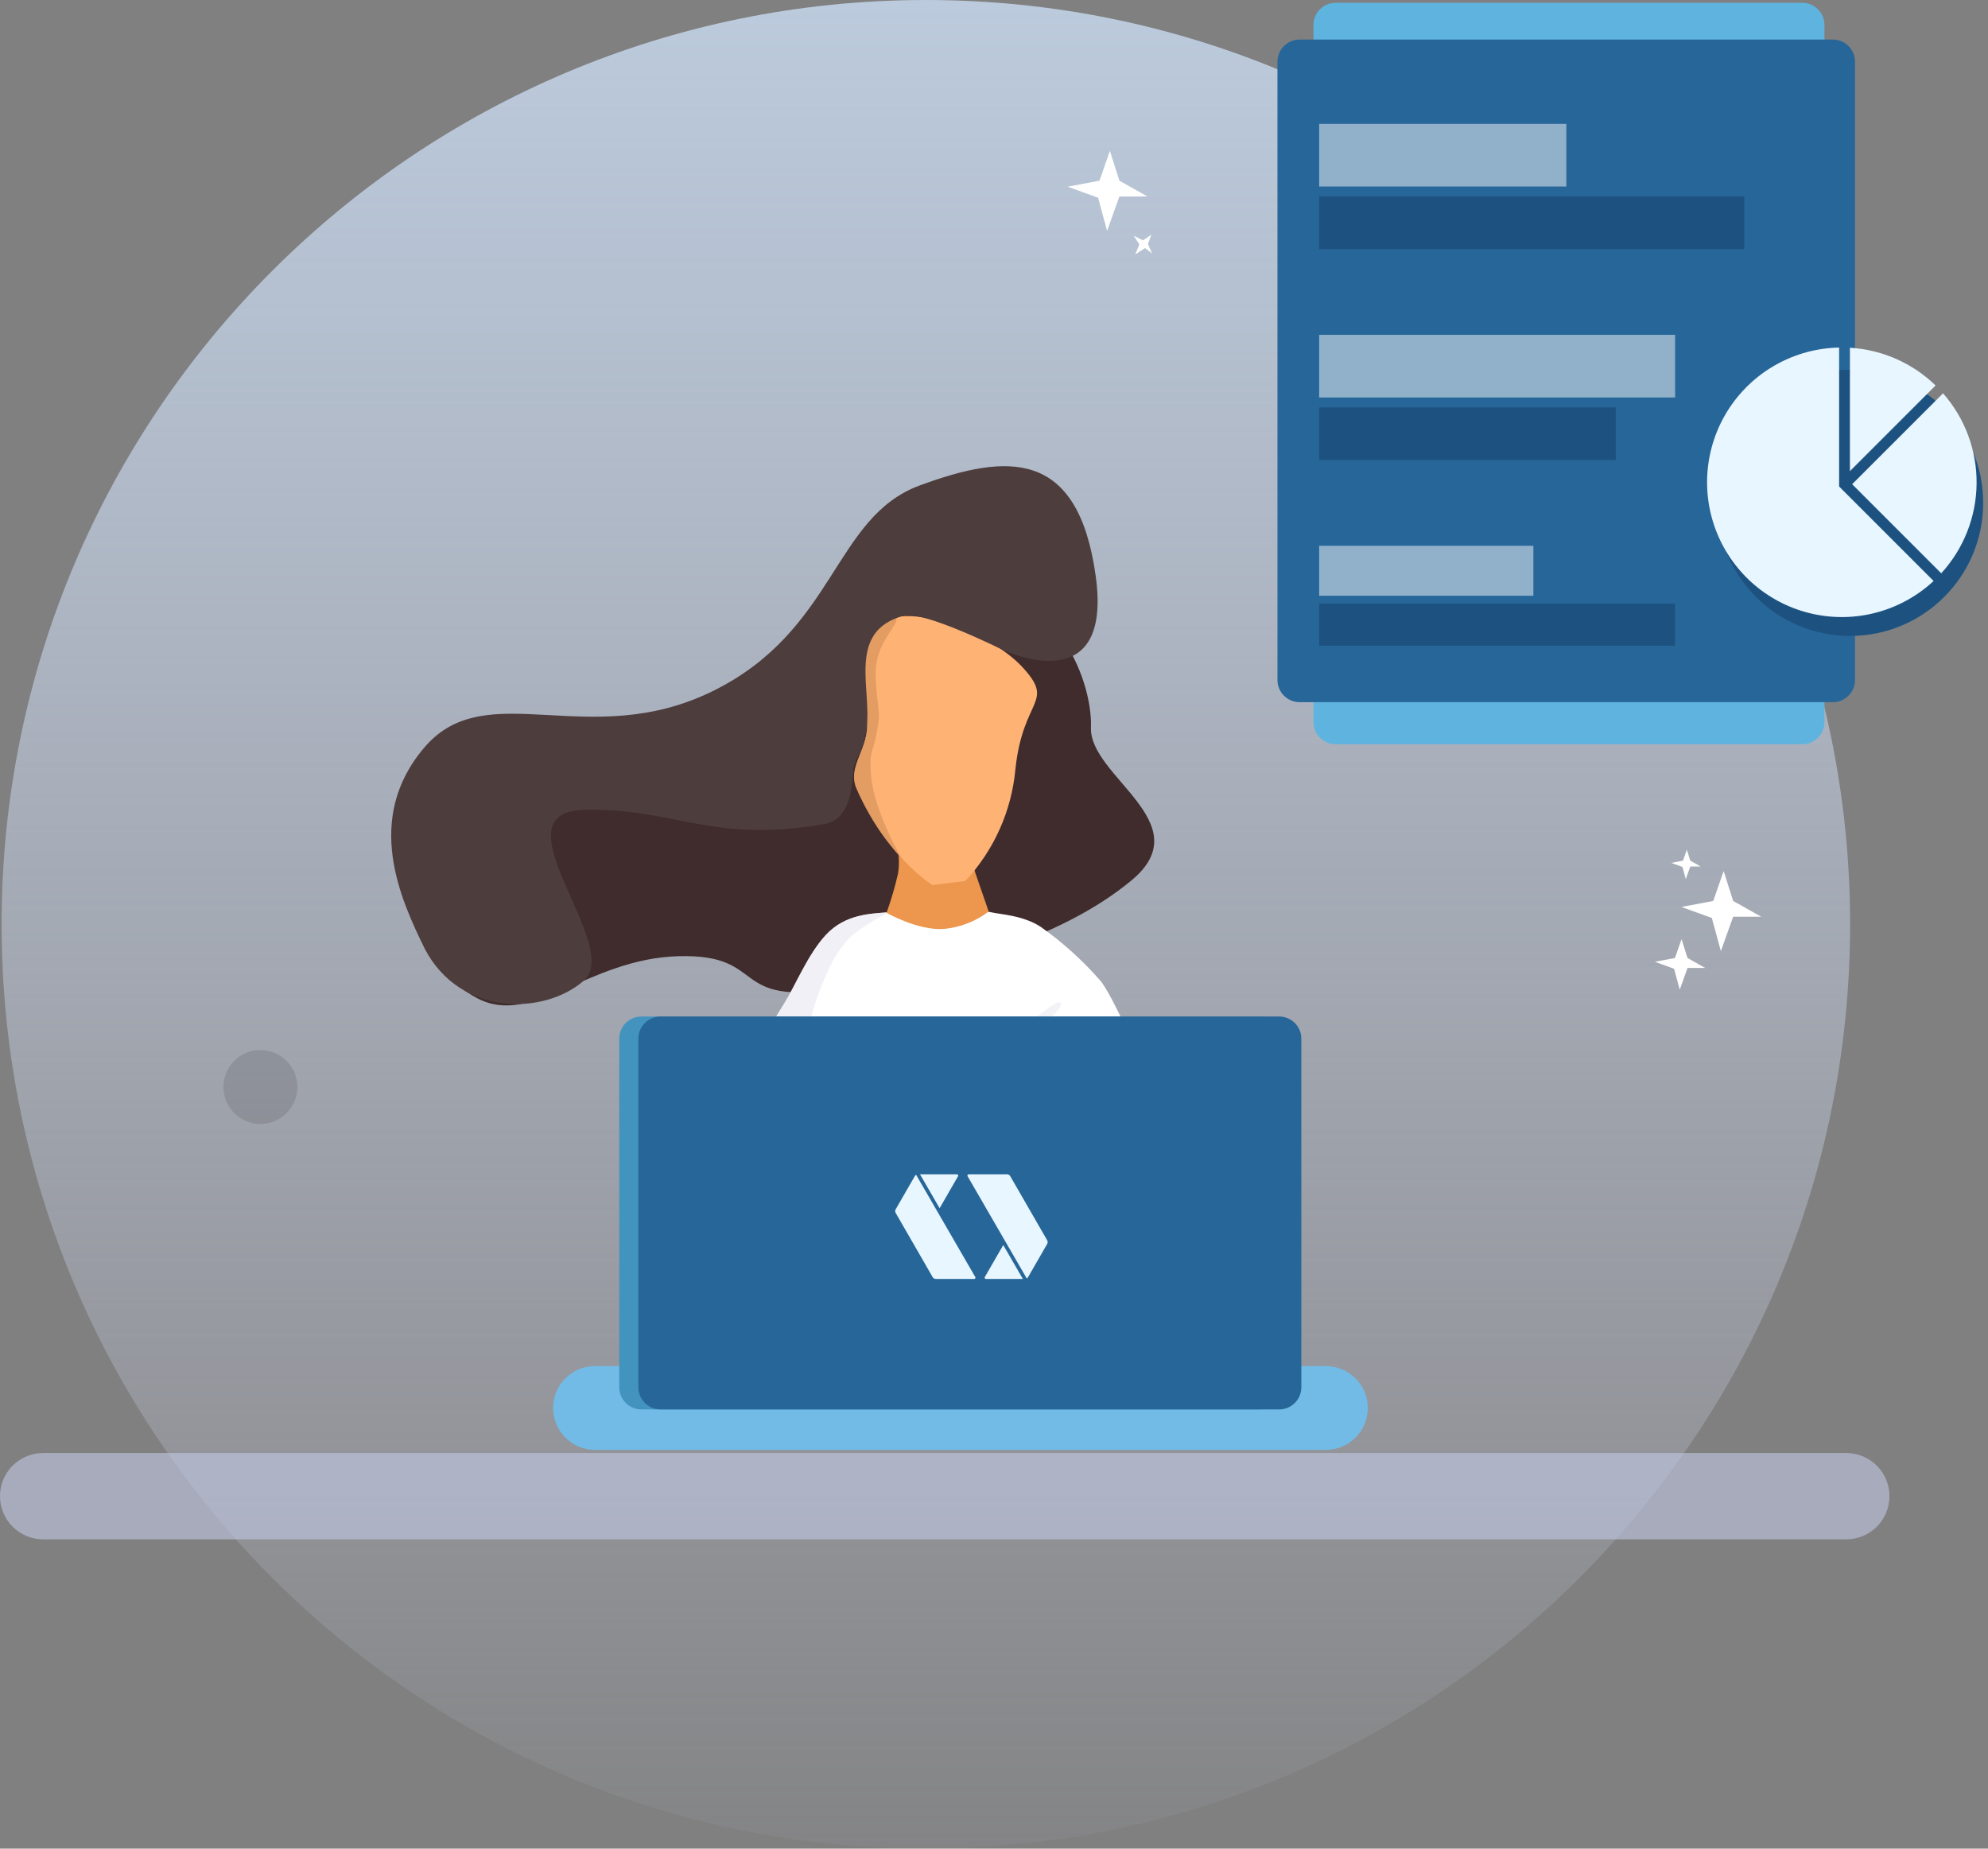 <svg width="171" height="159" viewBox="0 0 171 159" fill="none" xmlns="http://www.w3.org/2000/svg">
<rect x="0" y="0" width="171" height="159" fill="#808080" stroke="none"/>
<path d="M79.638 159C123.545 159 159.138 123.407 159.138 79.5C159.138 35.593 123.545 0 79.638 0C35.731 0 0.138 35.593 0.138 79.5C0.138 123.407 35.731 159 79.638 159Z" fill="url(#paint0_linear)"/>
<g opacity="0.76">
<path opacity="0.76" d="M158.812 124.973H3.712C1.662 124.973 0 126.634 0 128.684C0 130.734 1.662 132.396 3.712 132.396H158.812C160.862 132.396 162.524 130.734 162.524 128.684C162.524 126.634 160.862 124.973 158.812 124.973Z" fill="#C4CBE6"/>
</g>
<path d="M39.371 72.188C44.917 67.305 57.074 69.502 63.23 66.323C69.386 63.144 73.043 53.043 81.731 51.157C90.418 49.271 93.999 58.332 93.839 62.564C93.679 66.796 103.28 70.767 97.34 75.709C91.4 80.651 82.037 83.365 72.293 85C62.548 86.635 66.171 82.028 58.361 82.242C50.55 82.457 45.797 88.368 41.05 85.855C36.302 83.342 33.827 77.071 39.371 72.188Z" fill="#402C2C"/>
<path d="M71.057 80.39C72.742 78.587 74.993 78.594 76.201 78.475C77.645 78.329 77.877 79.583 80.594 79.489C83.63 79.384 83.65 78.075 85.314 78.475C86.018 78.643 88.071 78.73 89.569 79.752C91.417 81.065 93.105 82.588 94.6 84.292C95.517 85.258 98.32 91.425 98.779 93.144C99.368 95.35 96.449 96.528 95.626 96.837C93.58 97.606 90.434 91.442 89.026 93.479C88.199 94.678 87.776 95.317 87.881 97.885C87.945 99.483 89.09 101.892 87.468 102.954C85.706 104.105 81.948 103.781 81.948 103.781C81.948 103.781 76.764 105.392 74.71 104.2C73.405 103.444 74.461 100.887 74.35 99.427C74.167 97.043 73.435 92.897 72.569 92.672C71.704 92.447 72.071 97.669 70.534 98.223C68.997 98.777 64.411 95.868 64.411 94.058C64.411 91.293 65.831 88.921 67.49 86.248C68.414 84.758 69.505 82.049 71.057 80.39Z" fill="white"/>
<path opacity="0.86" d="M89.108 88.436C87.824 89.304 86.321 89.792 84.772 89.843C82.784 89.983 82.302 89.428 81.153 88.993C80.004 88.559 78.896 88.195 80.175 88.105C81.454 88.016 83.55 89.107 86.271 88.635C88.993 88.162 90.346 86.267 91.055 86.217C91.764 86.167 90.679 87.529 89.108 88.436Z" fill="#F0F0F6"/>
<path opacity="0.54" d="M71.057 80.389C72.744 78.585 74.993 78.593 76.201 78.474C76.817 78.41 74.038 79.555 72.834 80.922C72.082 81.799 71.481 82.795 71.056 83.869C70.189 85.776 69.592 87.796 69.284 89.868C68.961 92.742 68.507 94.279 67.728 94.559C66.192 95.115 64.411 95.868 64.411 94.058C64.411 91.293 65.831 88.921 67.49 86.248C68.414 84.759 69.505 82.049 71.057 80.389Z" fill="#E4E4EF"/>
<path d="M77.056 72.406H83.538C83.51 73.332 83.637 74.256 83.914 75.14C84.361 76.418 85.043 78.398 85.043 78.398C83.924 79.249 82.589 79.768 81.19 79.896C78.958 80.055 76.257 78.511 76.257 78.511C76.653 77.408 76.982 76.283 77.243 75.14C77.392 74.226 77.328 73.291 77.056 72.406V72.406Z" fill="#EC964E"/>
<path d="M114.048 117.496H51.179C49.189 117.496 47.576 119.109 47.576 121.099V121.1C47.576 123.089 49.189 124.702 51.179 124.702H114.048C116.038 124.702 117.651 123.089 117.651 121.1V121.099C117.651 119.109 116.038 117.496 114.048 117.496Z" fill="#72BBE6"/>
<path d="M108.384 87.428H55.174C54.12 87.428 53.266 88.283 53.266 89.337V119.316C53.266 120.369 54.12 121.224 55.174 121.224H108.384C109.438 121.224 110.292 120.369 110.292 119.316V89.337C110.292 88.283 109.438 87.428 108.384 87.428Z" fill="#4393BF"/>
<path d="M110.027 87.428H56.817C55.763 87.428 54.909 88.283 54.909 89.337V119.316C54.909 120.369 55.763 121.224 56.817 121.224H110.027C111.081 121.224 111.935 120.369 111.935 119.316V89.337C111.935 88.283 111.081 87.428 110.027 87.428Z" fill="#276698"/>
<path d="M75.828 53.692C77.677 51.689 85.052 54.251 87.93 57.364C90.809 60.477 87.998 59.95 87.343 66.147C87.014 69.746 85.498 73.133 83.032 75.775L80.192 76.124C80.192 76.124 76.209 73.633 73.68 67.828C72.82 65.854 74.855 64.352 74.561 61.894C74.049 57.631 73.979 55.694 75.828 53.692Z" fill="#FEB273"/>
<path opacity="0.65" d="M75.828 53.692C76.128 53.367 77.183 51.774 77.107 53.316C77.084 53.863 75.766 55.035 75.408 56.906C75.084 58.597 75.721 60.982 75.574 62.033C75.15 65.067 74.743 64.174 74.91 66.579C75.133 69.786 77.608 73.907 77.608 73.907C76.871 73.098 76.191 72.238 75.574 71.334C74.847 70.219 74.213 69.046 73.679 67.826C72.819 65.852 74.855 64.35 74.56 61.892C74.049 57.631 73.979 55.694 75.828 53.692Z" fill="#D49159"/>
<path d="M36.532 64.254C41.858 58.052 50.622 64.677 61.272 59.459C71.921 54.241 71.659 44.49 79.13 41.745C86.601 39.001 92.726 38.536 94.25 49.557C95.775 60.58 86.077 55.815 86.077 55.815C86.077 55.815 79.425 52.503 77.735 52.958C72.807 54.285 75.015 59.243 74.538 62.616C74.228 64.789 73.48 65.334 73.417 66.138C73.227 68.523 72.904 70.544 70.784 70.9C61.039 72.54 58.025 69.45 50.213 69.653C42.401 69.856 53.633 81.362 50.213 84.348C46.792 87.334 39.58 87.438 36.532 81.598C34.518 77.456 31.204 70.457 36.532 64.254Z" fill="#4E3D3D"/>
<path opacity="0.11" d="M22.398 96.672C24.154 96.672 25.578 95.248 25.578 93.492C25.578 91.736 24.154 90.312 22.398 90.312C20.642 90.312 19.218 91.736 19.218 93.492C19.218 95.248 20.642 96.672 22.398 96.672Z" fill="black"/>
<path d="M144.64 80.776L145.154 82.396L146.678 83.253L145.155 83.253L144.486 85.122L143.998 83.324L142.346 82.722L144.072 82.398L144.64 80.776Z" fill="white"/>
<path d="M145.094 73.083L145.393 74.026L146.28 74.525L145.392 74.525L145.003 75.613L144.719 74.564L143.758 74.215L144.765 74.025L145.094 73.083Z" fill="white"/>
<path d="M148.263 74.923L149.078 77.488L151.49 78.845L149.079 78.846L148.021 81.805L147.246 78.955L144.63 78.005L147.367 77.489L148.263 74.923Z" fill="white"/>
<path d="M95.469 12.975L96.285 15.54L98.697 16.897L96.285 16.898L95.228 19.857L94.453 17.007L91.837 16.056L94.574 15.54L95.469 12.975Z" fill="white"/>
<path d="M99.03 20.191L98.746 20.996L99.097 21.801L98.486 21.34L97.653 21.888L98.002 21.018L97.52 20.28L98.314 20.67L99.03 20.191Z" fill="white"/>
<path d="M155.024 0.239H114.886C113.832 0.239 112.978 1.093 112.978 2.147V62.102C112.978 63.156 113.832 64.01 114.886 64.01H155.024C156.078 64.01 156.932 63.156 156.932 62.102V2.147C156.932 1.093 156.078 0.239 155.024 0.239Z" fill="#5FB3DF"/>
<path d="M157.652 3.403H111.79C110.736 3.403 109.882 4.257 109.882 5.311V58.485C109.882 59.539 110.736 60.393 111.79 60.393H157.652C158.705 60.393 159.56 59.539 159.56 58.485V5.311C159.56 4.257 158.705 3.403 157.652 3.403Z" fill="#276698"/>
<path opacity="0.49" d="M134.73 10.655H113.468V16.041H134.73V10.655Z" fill="white"/>
<path opacity="0.49" d="M144.086 28.799H113.468V34.186H144.086V28.799Z" fill="white"/>
<path opacity="0.49" d="M131.895 46.943H113.468V51.239H131.895V46.943Z" fill="white"/>
<path d="M150.039 16.892H113.468V21.428H150.039V16.892Z" fill="#1D5280"/>
<path d="M138.983 35.036H113.468V39.572H138.983V35.036Z" fill="#1D5280"/>
<path d="M144.086 51.917H113.468V55.535H144.086V51.917Z" fill="#1D5280"/>
<path d="M159.138 54.696C165.46 54.696 170.586 49.571 170.586 43.248C170.586 36.925 165.46 31.8 159.138 31.8C152.815 31.8 147.69 36.925 147.69 43.248C147.69 49.571 152.815 54.696 159.138 54.696Z" fill="#1D5280"/>
<path d="M167.134 33.828L159.314 41.647L166.976 49.309C168.907 47.202 169.99 44.456 170.019 41.598C170.048 38.74 169.02 35.973 167.133 33.827L167.134 33.828Z" fill="#E7F6FF"/>
<path d="M159.122 29.91V40.524L166.492 33.154C164.504 31.224 161.888 30.073 159.122 29.91Z" fill="#E7F6FF"/>
<path d="M158.193 41.842V41.718V29.892C156.315 29.93 154.474 30.424 152.829 31.331C151.184 32.238 149.785 33.532 148.75 35.1C147.716 36.668 147.079 38.465 146.893 40.334C146.707 42.203 146.978 44.09 147.683 45.831C148.388 47.572 149.505 49.116 150.939 50.33C152.373 51.543 154.081 52.39 155.915 52.797C157.749 53.205 159.654 53.16 161.467 52.667C163.28 52.175 164.946 51.249 166.322 49.97L158.193 41.842Z" fill="#E7F6FF"/>
<path d="M84.709 109.837C84.667 109.91 84.719 110 84.802 110H87.983L86.296 107.083L84.709 109.837Z" fill="#E7F6FF"/>
<path d="M90.076 106.678L86.894 101.155C86.838 101.059 86.736 101 86.626 101H83.32C83.237 101 83.184 101.09 83.226 101.163L88.317 109.958C88.363 109.932 88.402 109.893 88.43 109.845L90.076 106.988C90.131 106.892 90.131 106.774 90.076 106.678Z" fill="#E7F6FF"/>
<path d="M82.409 101.163C82.451 101.09 82.398 101 82.315 101H79.134L80.822 103.917L82.409 101.163Z" fill="#E7F6FF"/>
<path d="M78.801 101.042C78.755 101.068 78.715 101.107 78.688 101.155L77.041 104.012C76.986 104.108 76.986 104.226 77.041 104.322L80.224 109.845C80.279 109.941 80.381 110 80.492 110H83.798C83.881 110 83.933 109.91 83.891 109.837L78.801 101.042Z" fill="#E7F6FF"/>
<defs>
<linearGradient id="paint0_linear" x1="79.638" y1="0" x2="79.638" y2="159" gradientUnits="userSpaceOnUse">
<stop stop-color="#BBCADC"/>
<stop offset="1" stop-color="#CED4EA" stop-opacity="0.051"/>
</linearGradient>
</defs>
</svg>
